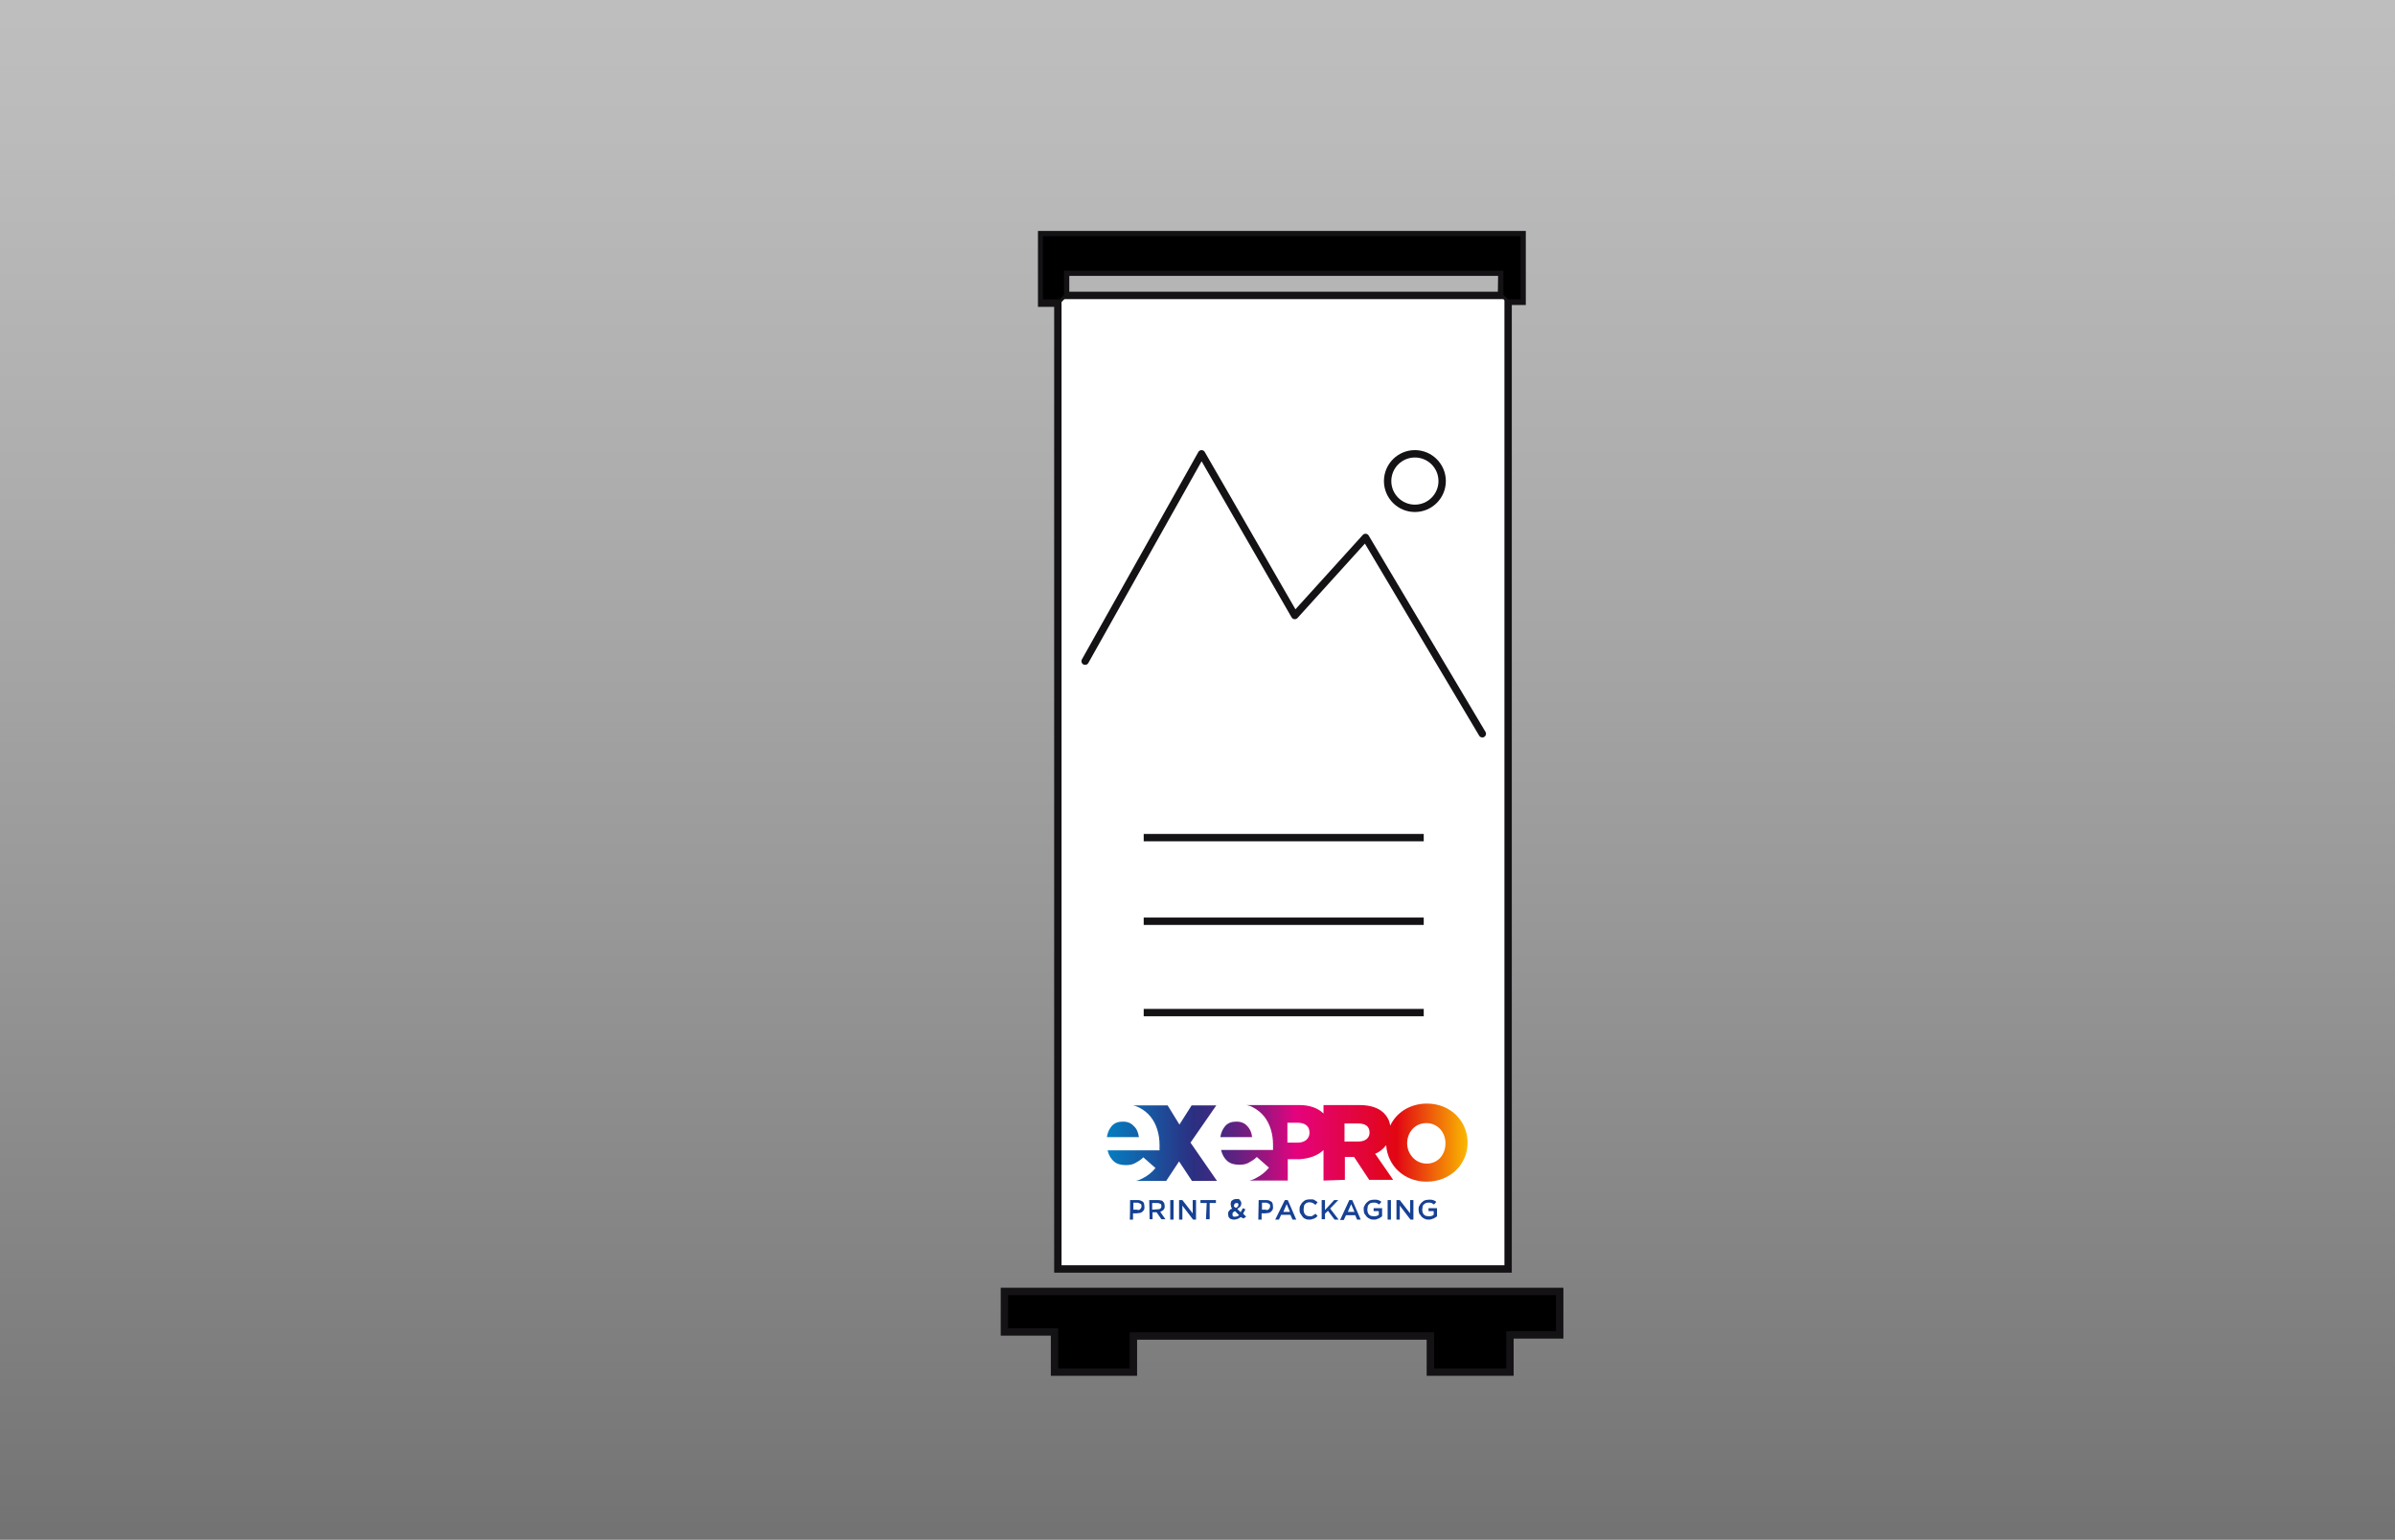 <?xml version="1.0" encoding="utf-8"?>
<!-- Generator: Adobe Illustrator 25.2.3, SVG Export Plug-In . SVG Version: 6.00 Build 0)  -->
<svg version="1.1" id="Calque_1" xmlns="http://www.w3.org/2000/svg" xmlns:xlink="http://www.w3.org/1999/xlink" x="0px" y="0px"
	 viewBox="0 0 650 418" style="enable-background:new 0 0 650 418;" xml:space="preserve">
<rect x="0" y="0" width="650" height="418" fill="#808080" stroke="none"/>
<style type="text/css">
	.st0{opacity:0.5;fill:url(#SVGID_1_);enable-background:new    ;}
	.st1{stroke:#141215;stroke-width:2.005;stroke-miterlimit:10;}
	.st2{fill:#FFFFFF;stroke:#141215;stroke-width:2;stroke-miterlimit:10;}
	.st3{fill:#FFFFFF;stroke:#141215;stroke-width:2;stroke-linecap:round;stroke-linejoin:round;stroke-miterlimit:10;}
	.st4{fill:none;stroke:#141215;stroke-width:2;stroke-miterlimit:10;}
	.st5{stroke:#141215;stroke-width:0.86;stroke-miterlimit:10;}
	.st6{clip-path:url(#SVGID_3_);fill:url(#SVGID_4_);}
	.st7{fill-rule:evenodd;clip-rule:evenodd;fill:#164193;}
</style>
<linearGradient id="SVGID_1_" gradientUnits="userSpaceOnUse" x1="324.95" y1="855.99" x2="324.95" y2="409.69" gradientTransform="matrix(1 0 0 1 0 -423.89)">
	<stop  offset="0" style="stop-color:#5E5E5E"/>
	<stop  offset="0.114" style="stop-color:#767676"/>
	<stop  offset="0.418" style="stop-color:#B1B1B1"/>
	<stop  offset="0.677" style="stop-color:#DBDBDB"/>
	<stop  offset="0.88" style="stop-color:#F5F5F5"/>
	<stop  offset="1" style="stop-color:#FFFFFF"/>
</linearGradient>
<rect x="-14.2" y="-14.2" class="st0" width="678.3" height="446.3"/>
<polygon class="st1" points="272.6,350.6 423.3,350.6 423.3,362.4 409.8,362.4 409.8,372.5 388.2,372.5 388.2,362.7 307.6,362.7 
	307.6,372.5 286.2,372.5 286.2,361.6 272.6,361.6 "/>
<path class="st2" d="M287.1,344.4V82.3h-4.4V63.7h130.4v18.1h-3.8v262.7H287.1V344.4z M407.6,73.9H289.2v6.3h118.3L407.6,73.9
	L407.6,73.9z"/>
<polyline class="st3" points="294.5,179.5 326.1,123.2 351.4,167.1 370.6,145.9 402.3,199.2 "/>
<circle class="st3" cx="384" cy="130.6" r="7.4"/>
<line class="st4" x1="310.4" y1="227.4" x2="386.4" y2="227.4"/>
<line class="st4" x1="310.4" y1="250.1" x2="386.4" y2="250.1"/>
<line class="st4" x1="310.4" y1="274.9" x2="386.4" y2="274.9"/>
<polygon class="st5" points="282.6,63.7 413.1,63.7 413.1,81.7 409.2,81.7 407.6,80.2 407.6,73.9 289.2,73.9 289.2,80.2 287.8,81.7 
	282.6,81.7 "/>
<g>
	<g>
		<g>
			<g>
				<g>
					<defs>
						<path id="SVGID_2_" d="M320.1,305.3l3.3-5.2h6.7l-7,10.1l7.2,10.4h-6.8l-3.5-5.3l-3.5,5.3h-8.3c0.7-0.1,1.3-0.4,1.9-0.7
							c1.4-0.7,2.5-1.6,3.5-2.8l-3.3-2.9c-0.8,0.8-1.6,1.2-2.3,1.6s-1.6,0.5-2.5,0.5c-1.3,0-2.4-0.3-3.2-1c-0.8-0.7-1.4-1.7-1.7-3
							h14.1c0-0.3,0-0.9,0-1.5c0-1.4-0.2-2.8-0.6-4.1s-1-2.5-1.8-3.5c-0.8-1-1.9-1.9-3.1-2.5c-0.6-0.3-1.1-0.5-1.7-0.6h9.4
							L320.1,305.3z M359.2,320.5v-8.3c-1.5,1.5-3.8,2.3-6.4,2.5c-0.1,0-0.3,0-0.5,0h-2.8v5.8H339c0.7-0.1,1.4-0.4,1.9-0.7
							c1.4-0.7,2.5-1.6,3.5-2.8l-3.3-2.9c-0.8,0.8-1.6,1.2-2.3,1.6s-1.6,0.5-2.5,0.5c-1.3,0-2.4-0.3-3.2-1c-0.8-0.7-1.4-1.7-1.7-3
							h14.1c0-0.3,0-1,0-1.5c0-1.4-0.2-2.8-0.6-4.1s-1-2.5-1.8-3.5c-0.8-1-1.9-1.9-3.1-2.5c-0.5-0.3-1.1-0.5-1.7-0.6h14.3
							c2.8,0,5.1,0.8,6.6,2.3v-2.3h9.7c3.1,0,5.3,0.8,6.7,2.2c0.9,0.9,1.5,2,1.7,3.4c1.7-3.6,5.4-6,10-6c6.3,0,11,4.7,11,10.6v0
							c0,5.9-4.7,10.6-11.1,10.6c-6.1,0-10.6-4.3-11-9.9c-0.8,1-1.8,1.9-3,2.3l4.9,7.1h-6.5l-4.1-6.2h-2.5v6.2L359.2,320.5
							L359.2,320.5L359.2,320.5z M387.2,315.9c3.1,0,5.1-2.5,5.1-5.5v0c0-3-2.1-5.5-5.2-5.5c-3.1,0-5.2,2.5-5.2,5.5v0
							C381.9,313.2,384.1,315.9,387.2,315.9z M349.4,310.2h2.8c2,0,3.2-1.1,3.2-2.7v0c0-1.8-1.2-2.7-3.3-2.7h-2.7L349.4,310.2
							L349.4,310.2z M364.9,309.9h3.8c1.9,0,3-1,3-2.4v0c0-1.7-1.1-2.5-3.1-2.5h-3.7L364.9,309.9L364.9,309.9z M339.8,308.7h-8.6
							c0.2-1.3,0.7-2.3,1.4-3.1c0.8-0.8,1.7-1.1,3-1.1c1.2,0,2.2,0.4,2.9,1.2C339.2,306.4,339.7,307.4,339.8,308.7z M309.1,308.7
							h-8.7c0.2-1.3,0.7-2.3,1.4-3.1c0.8-0.8,1.7-1.1,3-1.1c1.2,0,2.2,0.4,2.9,1.2C308.5,306.4,308.9,307.4,309.1,308.7z"/>
					</defs>
					<clipPath id="SVGID_3_">
						<use xlink:href="#SVGID_2_"  style="overflow:visible;"/>
					</clipPath>
					
						<linearGradient id="SVGID_4_" gradientUnits="userSpaceOnUse" x1="300.411" y1="106.633" x2="399.152" y2="106.633" gradientTransform="matrix(1 0 0 -1 0 417.984)">
						<stop  offset="0" style="stop-color:#057DC1"/>
						<stop  offset="0.238" style="stop-color:#2C2F81"/>
						<stop  offset="0.268" style="stop-color:#342D81"/>
						<stop  offset="0.314" style="stop-color:#482881"/>
						<stop  offset="0.369" style="stop-color:#6A2080"/>
						<stop  offset="0.432" style="stop-color:#9A157F"/>
						<stop  offset="0.501" style="stop-color:#D5077E"/>
						<stop  offset="0.517" style="stop-color:#E4037E"/>
						<stop  offset="0.523" style="stop-color:#E4037C"/>
						<stop  offset="0.796" style="stop-color:#E20613"/>
						<stop  offset="1" style="stop-color:#FBC000"/>
					</linearGradient>
					<rect x="300.4" y="299.3" class="st6" width="98.7" height="24.1"/>
				</g>
			</g>
		</g>
	</g>
	<path class="st7" d="M306.7,325.8h2c0.3,0,0.6,0,0.8,0.1c0.2,0.1,0.5,0.2,0.6,0.3c0.2,0.1,0.3,0.3,0.4,0.6c0,0.2,0.1,0.5,0.1,0.8
		c0,0.3,0,0.6-0.1,0.8c-0.1,0.2-0.3,0.4-0.5,0.6c-0.2,0.1-0.4,0.3-0.7,0.3c-0.3,0-0.6,0.1-0.8,0.1h-1v1.7h-0.9
		C306.7,331.2,306.7,325.8,306.7,325.8z M308.7,328.5c0.3,0,0.6,0,0.8-0.3c0.2-0.2,0.3-0.4,0.3-0.7c0-0.3,0-0.6-0.3-0.7
		c-0.2-0.1-0.5-0.3-0.8-0.3h-1.1v1.9H308.7z M311.9,325.8h2.3c0.3,0,0.6,0,0.9,0.1c0.3,0,0.5,0.2,0.6,0.4c0.1,0.1,0.3,0.3,0.3,0.5
		c0,0.2,0.1,0.4,0.1,0.6c0,0.5-0.1,0.8-0.3,1c-0.2,0.3-0.6,0.4-0.9,0.6l1.4,2h-1.1l-1.3-1.9h-1.1v1.9H312L311.9,325.8L311.9,325.8z
		 M314.1,328.3c0.3,0,0.6,0,0.8-0.2c0.2-0.1,0.3-0.3,0.3-0.6c0-0.3,0-0.6-0.3-0.7c-0.2-0.1-0.5-0.2-0.8-0.2h-1.4v1.8L314.1,328.3
		L314.1,328.3z M317.6,325.8h0.9v5.3h-0.9V325.8z M320.1,325.8h0.8l2.8,3.6v-3.6h0.9v5.3h-0.8l-2.9-3.8v3.8h-0.9V325.8L320.1,325.8z
		 M327.5,326.6h-1.7v-0.8h4.2v0.8h-1.7v4.4h-1L327.5,326.6L327.5,326.6z M336.7,330.4c-0.2,0.2-0.5,0.4-0.8,0.5
		c-0.3,0.1-0.6,0.2-0.9,0.2c-0.3,0-0.5,0-0.7-0.1c-0.2,0-0.4-0.1-0.6-0.3c-0.1-0.1-0.3-0.3-0.3-0.5c0-0.2-0.1-0.4-0.1-0.6
		c0-0.3,0-0.6,0.3-0.9c0.2-0.3,0.5-0.5,0.8-0.6c-0.1-0.2-0.3-0.3-0.3-0.6c0-0.2-0.1-0.3-0.1-0.6c0-0.2,0-0.3,0.1-0.6
		c0-0.1,0.1-0.3,0.3-0.4c0.1-0.1,0.3-0.2,0.5-0.3c0.2,0,0.4-0.1,0.6-0.1c0.2,0,0.4,0,0.6,0c0.1,0,0.3,0.1,0.4,0.3
		c0.1,0.1,0.2,0.3,0.3,0.4c0,0.1,0.1,0.3,0.1,0.5c0,0.3-0.1,0.6-0.3,0.9c-0.2,0.2-0.5,0.4-0.8,0.6l0.9,0.9c0-0.1,0.2-0.3,0.3-0.5
		c0-0.1,0.2-0.3,0.3-0.6l0.7,0.3c-0.1,0.2-0.2,0.4-0.3,0.6c-0.1,0.2-0.3,0.4-0.3,0.6l0.8,0.8l-0.7,0.5L336.7,330.4z M335.3,327.9
		c0.3,0,0.5-0.2,0.6-0.3c0.1-0.1,0.2-0.3,0.2-0.5s0-0.3-0.1-0.4c-0.1-0.1-0.3-0.1-0.4-0.1c-0.2,0-0.3,0-0.5,0.2
		c-0.1,0.1-0.2,0.3-0.2,0.5c0,0.1,0,0.3,0,0.4C335.1,327.5,335.2,327.7,335.3,327.9z M335.2,330.3c0.2,0,0.3,0,0.6-0.1
		c0.1,0,0.3-0.2,0.5-0.3l-1.1-1.1c-0.3,0.1-0.4,0.2-0.6,0.4c-0.1,0.1-0.1,0.3-0.1,0.5c0,0.3,0,0.4,0.3,0.6
		C334.7,330.3,335,330.3,335.2,330.3z M341.6,325.8h2c0.3,0,0.6,0,0.8,0.1c0.2,0.1,0.5,0.2,0.6,0.3c0.2,0.1,0.3,0.3,0.4,0.6
		c0,0.2,0.1,0.5,0.1,0.8c0,0.3,0,0.6-0.1,0.8c-0.1,0.2-0.3,0.4-0.5,0.6c-0.2,0.1-0.4,0.3-0.7,0.3c-0.3,0-0.6,0.1-0.8,0.1h-1v1.7
		h-0.9L341.6,325.8L341.6,325.8z M343.6,328.5c0.3,0,0.6,0,0.8-0.3c0.2-0.2,0.3-0.4,0.3-0.7c0-0.3,0-0.6-0.3-0.7
		c-0.2-0.1-0.5-0.3-0.8-0.3h-1.1v1.9H343.6z M348.7,325.8h0.8l2.3,5.3h-1l-0.6-1.3h-2.5l-0.6,1.3h-1L348.7,325.8z M350.1,329
		l-0.9-2.1l-0.9,2.1H350.1z M355.4,331.1c-0.4,0-0.8,0-1.1-0.2c-0.3-0.1-0.6-0.3-0.8-0.6c-0.2-0.3-0.4-0.6-0.6-0.9s-0.2-0.7-0.2-1
		c0-0.4,0-0.8,0.2-1.1s0.3-0.6,0.6-0.9c0.3-0.3,0.6-0.5,0.8-0.6c0.3-0.1,0.7-0.2,1.1-0.2c0.3,0,0.5,0,0.7,0c0.2,0,0.4,0,0.6,0.2
		c0.1,0,0.3,0.1,0.5,0.3c0.1,0,0.3,0.2,0.4,0.3l-0.6,0.7c-0.2-0.2-0.4-0.3-0.7-0.5c-0.2-0.1-0.5-0.2-0.8-0.2c-0.3,0-0.5,0-0.7,0.1
		c-0.2,0-0.4,0.2-0.6,0.4c-0.1,0.1-0.3,0.3-0.3,0.6c0,0.2-0.1,0.5-0.1,0.8s0,0.5,0.1,0.8c0,0.2,0.2,0.4,0.3,0.6
		c0.1,0.1,0.3,0.3,0.6,0.4c0.2,0,0.5,0.1,0.7,0.1c0.3,0,0.6,0,0.8-0.2c0.2-0.1,0.5-0.3,0.7-0.5l0.6,0.6c-0.1,0.1-0.3,0.3-0.4,0.4
		c-0.1,0.1-0.3,0.2-0.5,0.3c-0.1,0-0.3,0.1-0.6,0.2C355.9,331.1,355.7,331.1,355.4,331.1z M358.7,325.8h0.9v2.7l2.5-2.7h1.1
		l-2.2,2.3l2.3,3h-1.1l-1.8-2.4l-0.8,0.8v1.5h-0.9L358.7,325.8L358.7,325.8z M366.2,325.8h0.8l2.3,5.3h-1l-0.5-1.2h-2.5l-0.6,1.3h-1
		L366.2,325.8z M367.6,329l-0.9-2.1l-0.9,2.1H367.6z M372.9,331.1c-0.4,0-0.8,0-1.1-0.2c-0.3-0.1-0.6-0.3-0.9-0.6
		c-0.2-0.3-0.4-0.6-0.6-0.8c-0.1-0.3-0.2-0.7-0.2-1.1s0-0.8,0.2-1c0.1-0.3,0.3-0.6,0.6-0.9c0.3-0.3,0.6-0.5,0.8-0.6
		c0.3-0.1,0.7-0.2,1.1-0.2c0.2,0,0.4,0,0.6,0c0.2,0,0.3,0,0.6,0.1c0.1,0,0.3,0.1,0.5,0.2c0.1,0,0.3,0.2,0.4,0.3l-0.6,0.7
		c0,0-0.2-0.1-0.3-0.2c-0.1,0-0.2-0.1-0.3-0.2c-0.1,0-0.3,0-0.4-0.1c-0.1,0-0.3,0-0.5,0c-0.3,0-0.5,0-0.7,0.1
		c-0.2,0-0.4,0.2-0.6,0.4c-0.1,0.1-0.3,0.3-0.3,0.6c0,0.2-0.1,0.5-0.1,0.7c0,0.3,0,0.6,0.1,0.8c0,0.2,0.2,0.4,0.3,0.6
		c0.1,0.1,0.3,0.3,0.6,0.4c0.2,0,0.5,0.1,0.8,0.1c0.3,0,0.5,0,0.7-0.1c0.2,0,0.4-0.2,0.6-0.3v-1h-1.4v-0.8h2.3v2.2
		c-0.1,0.1-0.3,0.2-0.4,0.3c-0.1,0-0.3,0.2-0.5,0.3c-0.2,0-0.3,0.1-0.6,0.2C373.5,331.1,373.2,331.1,372.9,331.1z M376.6,325.8h0.9
		v5.3h-0.9L376.6,325.8L376.6,325.8z M379.1,325.8h0.8l2.8,3.6v-3.6h0.9v5.3h-0.8l-2.9-3.8v3.8h-0.9V325.8z M387.8,331.1
		c-0.4,0-0.8,0-1.1-0.2c-0.3-0.1-0.6-0.3-0.9-0.6c-0.2-0.3-0.4-0.6-0.6-0.8c-0.1-0.3-0.2-0.7-0.2-1.1s0-0.8,0.2-1
		c0.1-0.3,0.3-0.6,0.6-0.9c0.3-0.3,0.6-0.5,0.8-0.6c0.3-0.1,0.7-0.2,1.1-0.2c0.2,0,0.4,0,0.6,0c0.2,0,0.3,0,0.6,0.1
		c0.1,0,0.3,0.1,0.5,0.2c0.1,0,0.3,0.2,0.4,0.3l-0.6,0.7c0,0-0.2-0.1-0.3-0.2c-0.1,0-0.2-0.1-0.3-0.2c-0.1,0-0.3,0-0.4-0.1
		c-0.1,0-0.3,0-0.5,0c-0.3,0-0.5,0-0.7,0.1s-0.4,0.2-0.6,0.4c-0.1,0.1-0.3,0.3-0.3,0.6c0,0.2-0.1,0.5-0.1,0.7c0,0.3,0,0.6,0.1,0.8
		c0,0.2,0.2,0.4,0.3,0.6c0.1,0.1,0.3,0.3,0.6,0.4c0.2,0,0.5,0.1,0.8,0.1c0.3,0,0.5,0,0.7-0.1c0.2,0,0.4-0.2,0.6-0.3v-1h-1.4v-0.8
		h2.3v2.2c-0.1,0.1-0.3,0.2-0.4,0.3c-0.1,0-0.3,0.2-0.5,0.3c-0.2,0-0.3,0.1-0.6,0.2C388.2,331.1,388,331.1,387.8,331.1z"/>
</g>
</svg>
